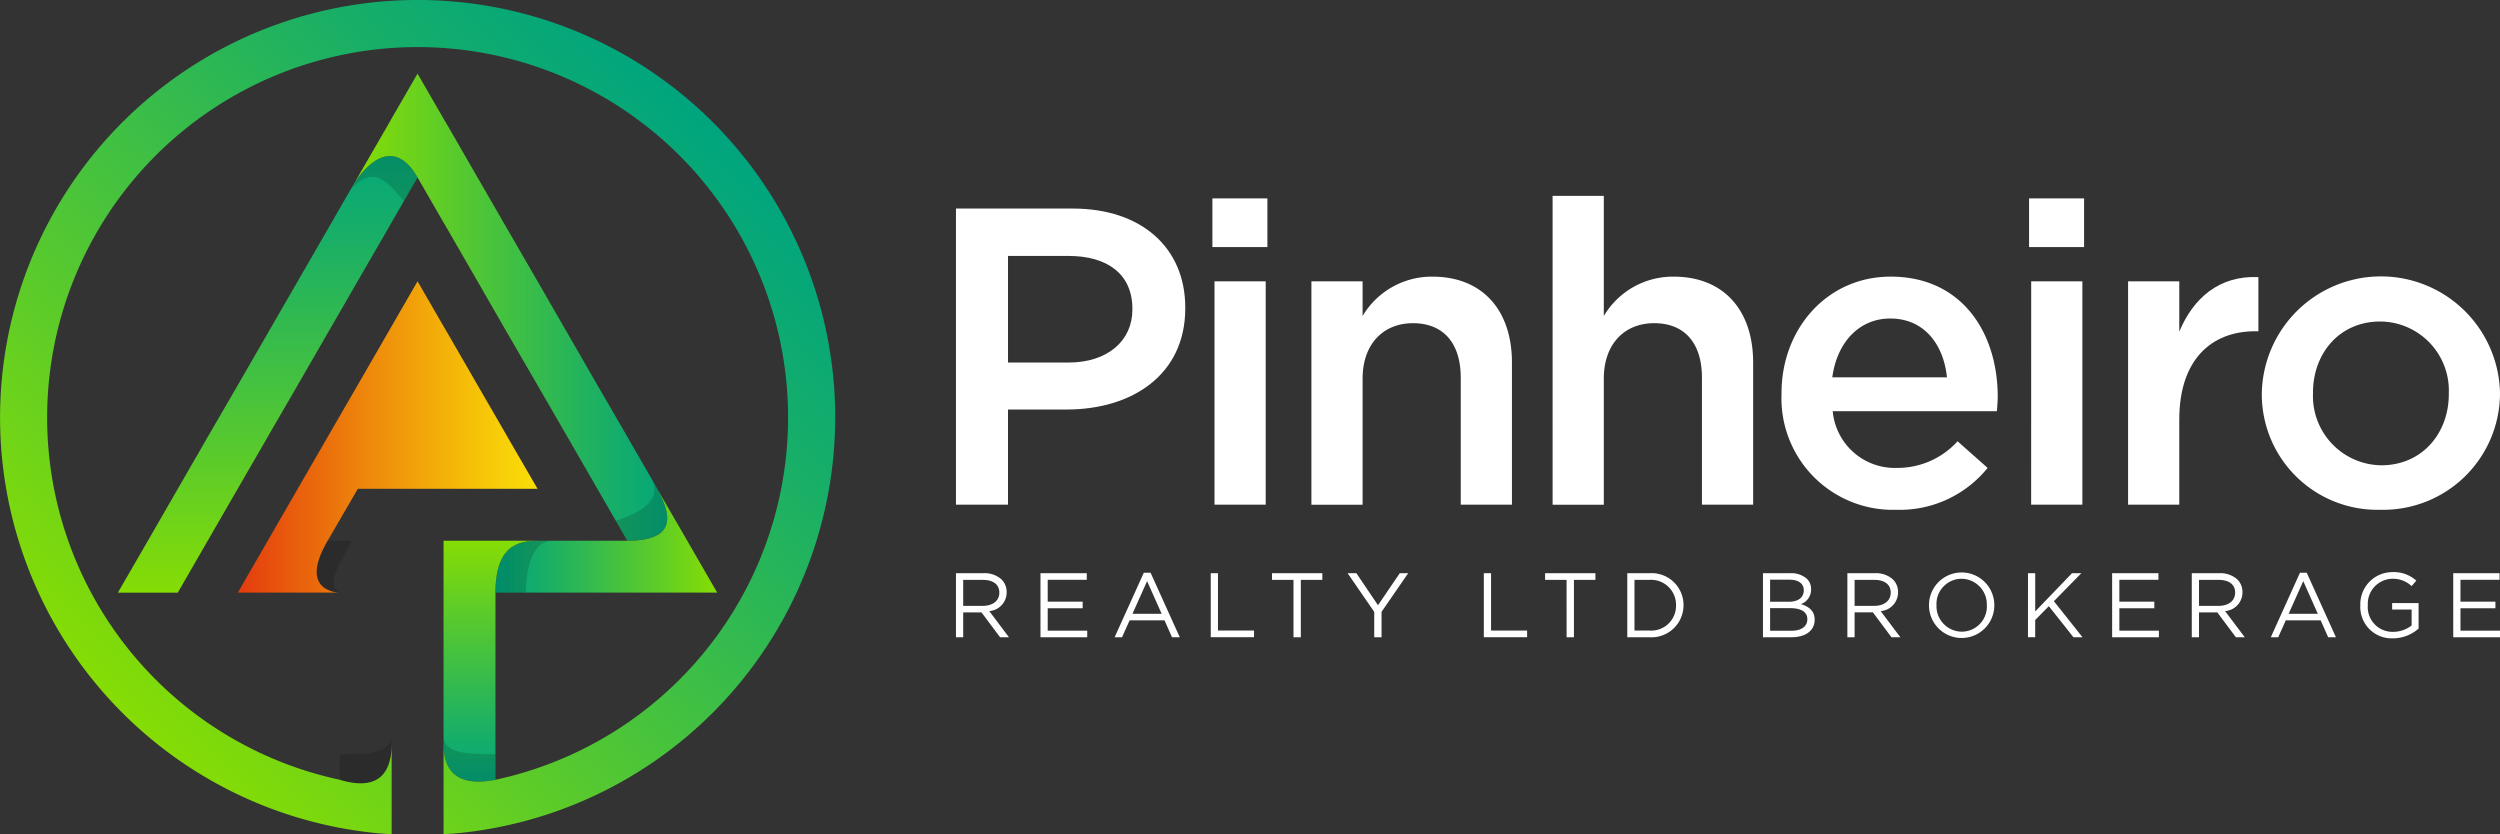 <svg xmlns="http://www.w3.org/2000/svg" xmlns:xlink="http://www.w3.org/1999/xlink" width="225.328" height="75.188" viewBox="0 0 225.328 75.188"><rect x="0" y="0" width="225.328" height="75.188" fill="#333333" stroke="none"/><defs><style>.a{fill:url(#a);}.b{fill:url(#b);}.c{fill:url(#c);}.d{fill:url(#d);}.e{fill:url(#e);}.f{fill:url(#g);}.g{fill:url(#h);}.h{opacity:0.15;}.i{fill:#fff;}</style><linearGradient id="a" x1="0.5" y1="1" x2="0.5" gradientUnits="objectBoundingBox"><stop offset="0" stop-color="#86dd04"/><stop offset="0.34" stop-color="#54c831"/><stop offset="0.787" stop-color="#17ae68"/><stop offset="1" stop-color="#00a57e"/></linearGradient><linearGradient id="b" x1="0" y1="0.5" x2="1" y2="0.5" xlink:href="#a"/><linearGradient id="c" y1="0.5" x2="1" y2="0.5" gradientUnits="objectBoundingBox"><stop offset="0" stop-color="#00a57e"/><stop offset="0.213" stop-color="#17ae68"/><stop offset="0.66" stop-color="#54c831"/><stop offset="1" stop-color="#86dd04"/></linearGradient><linearGradient id="d" x1="0.5" y1="1" x2="0.5" y2="0" xlink:href="#c"/><linearGradient id="e" x1="0.147" y1="0.854" x2="0.853" y2="0.147" xlink:href="#a"/><linearGradient id="g" y1="0.5" x2="1" y2="0.5" gradientUnits="objectBoundingBox"><stop offset="0" stop-color="#e43c0e"/><stop offset="0.439" stop-color="#ee890b"/><stop offset="0.82" stop-color="#f6c608"/><stop offset="1" stop-color="#fade08"/></linearGradient><linearGradient id="h" x1="0.001" y1="0.499" x2="1" y2="0.499" xlink:href="#a"/></defs><g transform="translate(-120 -306.569)"><g transform="translate(120 306.569)"><path class="a" d="M173.417,343.459l-2.345,4.056-.351.623-2.708,4.679-2.7,4.679-2.7,4.679-2.707,4.667v.011l-2.7,4.668-5.4,9.358h-5.4l2.708-4.679,5.393-9.358,2.708-4.667,8.1-14.036,2.334-4.056a1.131,1.131,0,0,1,.068-.113c.023-.034.045-.079.079-.125C168.443,342.87,171.072,339.392,173.417,343.459Z" transform="translate(-135.783 -327.463)"/><path class="b" d="M224.092,365.164l-5.4-9.358-2.7-4.667-2.708-4.679-5.392-9.358-.374-.635-2.334-4.044c-2.345-4.067-4.973-.589-5.619.385l.215-.385,2.708-4.679.351-.623,2.345-4.056,2.334,4.045.374.634,2.7,4.679,2.7,4.679,2.708,4.679,5.393,9.358,2.708,4.667v.011l2.232,3.863c.147.261.306.532.465.816C227.9,362.559,228.827,365.164,224.092,365.164Z" transform="translate(-167.55 -316.429)"/><path class="c" d="M250.969,425.436H230.986c0-4.679,2.526-4.679,4.09-4.679h7.794c4.736,0,3.806-2.606,2.7-4.668l2.7,4.668Z" transform="translate(-186.328 -372.022)"/><path class="d" d="M228.126,427.69c-1.564,0-4.09,0-4.09,4.679v16.868c-4.679.918-4.679-2.254-4.679-3.466V427.69Z" transform="translate(-179.379 -378.954)"/><path class="e" d="M195.279,344.2a37.682,37.682,0,0,1-33.669,37.43c-.544.057-1.088.091-1.631.125v-8.372c0,1.212,0,4.384,4.679,3.466a33.391,33.391,0,1,0-14.036,0c4.679,1.416,4.679-2.266,4.679-3.466v8.372c-.555-.034-1.1-.068-1.642-.125a37.637,37.637,0,1,1,41.621-37.43Z" transform="translate(-120 -306.569)"/><path class="d" d="M197.7,427.69v18.081c0,1.2,0,4.883-4.679,3.466V432.369s-3.829,0-1.088-4.679Z" transform="translate(-162.397 -378.954)"/><path class="f" d="M181.369,392.961c-2.741,4.679,1.088,4.679,1.088,4.679h-9.187l8.1-14.036,2.7-4.667,5.4-9.358,2.334,4.044.374.635,2.7,4.679,2.7,4.667v.011l2.708,4.668h-16.2Z" transform="translate(-151.835 -344.226)"/><path class="g" d="M199.267,347.59a1.135,1.135,0,0,0-.068.113" transform="translate(-167.332 -331.084)"/><path class="h" d="M203.4,345.594l1.234-2.135c-2.345-4.067-4.973-.589-5.619.385-.034.045-.057.091-.079.125a1.135,1.135,0,0,0-.068.113l-.226.392h0C200.576,342.537,201.615,343.437,203.4,345.594Z" transform="translate(-166.996 -327.463)"/><path class="h" d="M261.665,414.662c-.159-.283-.317-.555-.465-.816l-.085-.146c.995,1.722-.536,3-3.191,3.821l1.044,1.808C263.7,419.329,262.776,416.723,261.665,414.662Z" transform="translate(-202.428 -370.594)"/><path class="h" d="M236.126,427.69h-1.051c-1.563,0-4.089,0-4.089,4.679h2.733C233.719,430.757,234.108,427.69,236.126,427.69Z" transform="translate(-186.328 -378.954)"/><path class="h" d="M191.93,427.69c-2.741,4.679,1.088,4.679,1.088,4.679-1.334-.678-.035-2.579,1.121-4.679Z" transform="translate(-162.397 -378.954)"/><path class="h" d="M200.781,471.45l-.011.01c0,1.626-2.412,1.628-4.668,1.628v2.3c4.679,1.416,4.679-2.266,4.679-3.466Z" transform="translate(-165.481 -405.107)"/><path class="h" d="M224.037,475.4v-2.3c-2.259,0-4.679,0-4.679-1.628v.463C219.358,473.149,219.358,476.321,224.037,475.4Z" transform="translate(-179.379 -405.121)"/></g><g transform="translate(206.163 324.222)"><g transform="translate(0 33.911)"><path class="i" d="M334.139,434.966h2.482a2.274,2.274,0,0,1,1.641.577,1.593,1.593,0,0,1,.445,1.138v.017a1.69,1.69,0,0,1-1.567,1.683l1.773,2.358h-.8L336.44,438.5h-1.65v2.243h-.651Zm2.424,2.944c.866,0,1.484-.446,1.484-1.188v-.016c0-.709-.544-1.138-1.476-1.138H334.79v2.342Z" transform="translate(-334.139 -434.867)"/><path class="i" d="M353.066,434.966h4.173v.594h-3.521v1.972h3.15v.594h-3.15v2.02h3.563v.594h-4.214Z" transform="translate(-345.45 -434.867)"/><path class="i" d="M372.308,434.864h.61l2.631,5.814h-.7l-.676-1.526H371.03l-.685,1.526h-.668Zm1.608,3.7-1.311-2.944-1.319,2.944Z" transform="translate(-355.378 -434.806)"/><path class="i" d="M391.209,434.966h.651v5.17h3.25v.6h-3.9Z" transform="translate(-368.246 -434.867)"/><path class="i" d="M406.867,435.568h-1.938v-.6h4.536v.6h-1.938v5.171h-.66Z" transform="translate(-376.445 -434.867)"/><path class="i" d="M424.267,438.454l-2.4-3.488h.791l1.947,2.887,1.963-2.887h.758l-2.4,3.48v2.293h-.66Z" transform="translate(-386.568 -434.867)"/><path class="i" d="M452.38,434.966h.651v5.17h3.249v.6h-3.9Z" transform="translate(-404.803 -434.867)"/><path class="i" d="M468.038,435.568H466.1v-.6h4.536v.6H468.7v5.171h-.66Z" transform="translate(-413.003 -434.867)"/><path class="i" d="M484.514,434.966h2a2.878,2.878,0,0,1,3.068,2.87v.017a2.89,2.89,0,0,1-3.068,2.886h-2Zm2,5.17a2.234,2.234,0,0,0,2.392-2.268v-.016a2.247,2.247,0,0,0-2.392-2.285h-1.352v4.569Z" transform="translate(-424.007 -434.867)"/><path class="i" d="M514.905,434.966h2.458a2.12,2.12,0,0,1,1.509.511,1.28,1.28,0,0,1,.371.923v.017a1.393,1.393,0,0,1-.915,1.335c.684.206,1.237.6,1.237,1.394v.017c0,.989-.833,1.575-2.095,1.575h-2.565Zm2.35,2.573c.783,0,1.328-.355,1.328-1.031v-.017c0-.569-.454-.94-1.279-.94h-1.756v1.988Zm.231,2.614c.874,0,1.418-.387,1.418-1.03v-.017c0-.626-.528-.989-1.534-.989h-1.822v2.036Z" transform="translate(-442.17 -434.867)"/><path class="i" d="M533.812,434.966h2.482a2.274,2.274,0,0,1,1.641.577,1.593,1.593,0,0,1,.445,1.138v.017a1.69,1.69,0,0,1-1.567,1.683l1.773,2.358h-.8l-1.674-2.243h-1.649v2.243h-.651Zm2.424,2.944c.866,0,1.484-.446,1.484-1.188v-.016c0-.709-.544-1.138-1.476-1.138h-1.781v2.342Z" transform="translate(-453.469 -434.867)"/><path class="i" d="M552.1,437.722v-.016a2.944,2.944,0,1,1,5.888-.017v.017a2.944,2.944,0,1,1-5.888.016Zm5.212,0v-.016a2.3,2.3,0,0,0-2.277-2.384,2.267,2.267,0,0,0-2.259,2.367v.017a2.3,2.3,0,0,0,2.276,2.383A2.268,2.268,0,0,0,557.316,437.722Z" transform="translate(-464.401 -434.72)"/><path class="i" d="M574.271,434.966h.651v3.447l3.315-3.447h.841l-2.474,2.523,2.581,3.25h-.817l-2.218-2.8-1.229,1.245v1.551h-.651Z" transform="translate(-477.649 -434.867)"/><path class="i" d="M593.118,434.966h4.173v.594h-3.521v1.972h3.15v.594h-3.15v2.02h3.563v.594h-4.214Z" transform="translate(-488.912 -434.867)"/><path class="i" d="M610.959,434.966h2.482a2.274,2.274,0,0,1,1.641.577,1.593,1.593,0,0,1,.445,1.138v.017a1.69,1.69,0,0,1-1.567,1.683l1.773,2.358h-.8L613.26,438.5h-1.65v2.243h-.651Zm2.424,2.944c.866,0,1.484-.446,1.484-1.188v-.016c0-.709-.544-1.138-1.476-1.138H611.61v2.342Z" transform="translate(-499.574 -434.867)"/><path class="i" d="M631.287,434.864h.61l2.631,5.814h-.7l-.676-1.526h-3.142l-.684,1.526h-.668Zm1.608,3.7-1.311-2.944-1.319,2.944Z" transform="translate(-510.151 -434.806)"/><path class="i" d="M648.712,437.722v-.016a2.9,2.9,0,0,1,2.894-2.986,3.04,3.04,0,0,1,2.153.767l-.421.495a2.455,2.455,0,0,0-1.757-.66,2.255,2.255,0,0,0-2.193,2.367v.017a2.23,2.23,0,0,0,2.284,2.4,2.715,2.715,0,0,0,1.665-.577v-1.435h-1.757v-.585h2.384v2.3a3.5,3.5,0,0,1-2.317.882A2.831,2.831,0,0,1,648.712,437.722Z" transform="translate(-522.137 -434.72)"/><path class="i" d="M669.526,434.966H673.7v.594h-3.522v1.972h3.15v.594h-3.15v2.02h3.563v.594h-4.214Z" transform="translate(-534.576 -434.867)"/></g><path class="i" d="M334.139,353.284h10.524c6.215,0,10.143,3.547,10.143,8.923v.076c0,5.987-4.8,9.113-10.677,9.113h-5.3v8.58h-4.69Zm10.143,13.879c3.546,0,5.758-1.983,5.758-4.766v-.077c0-3.126-2.25-4.766-5.758-4.766h-5.453v9.609Z" transform="translate(-334.139 -352.14)"/><path class="i" d="M391.579,351.01h4.957v4.384h-4.957Zm.191,7.473h4.614v20.134H391.77Z" transform="translate(-368.467 -350.781)"/><path class="i" d="M413.758,368.959h4.614v3.127a7.246,7.246,0,0,1,6.291-3.547c4.538,0,7.169,3.051,7.169,7.741v12.813h-4.614v-11.44c0-3.126-1.564-4.919-4.308-4.919-2.669,0-4.538,1.869-4.538,5v11.363h-4.614Z" transform="translate(-381.722 -361.257)"/><path class="i" d="M467.785,350.442H472.4V361.27a7.246,7.246,0,0,1,6.291-3.547c4.538,0,7.169,3.051,7.169,7.741v12.813h-4.614v-11.44c0-3.126-1.563-4.919-4.308-4.919-2.669,0-4.538,1.869-4.538,5v11.363h-4.614Z" transform="translate(-414.01 -350.442)"/><path class="i" d="M519.064,379.1v-.076c0-5.758,4.081-10.487,9.838-10.487,6.406,0,9.647,5.034,9.647,10.83,0,.42-.039.839-.076,1.3H523.678a5.62,5.62,0,0,0,5.8,5.11,7.313,7.313,0,0,0,5.453-2.4l2.708,2.4a10.186,10.186,0,0,1-8.237,3.775A10.046,10.046,0,0,1,519.064,379.1Zm14.91-1.488c-.305-2.974-2.06-5.3-5.11-5.3-2.822,0-4.805,2.174-5.225,5.3Z" transform="translate(-444.655 -361.257)"/><path class="i" d="M574.513,351.01h4.958v4.384h-4.958Zm.191,7.473h4.613v20.134H574.7Z" transform="translate(-477.793 -350.781)"/><path class="i" d="M596.692,369.005h4.614v4.539c1.258-3.013,3.584-5.072,7.13-4.919v4.881h-.266c-4.043,0-6.864,2.63-6.864,7.968v7.665h-4.614Z" transform="translate(-491.048 -361.304)"/><path class="i" d="M626.645,379.14v-.076a10.737,10.737,0,0,1,21.469-.077v.077a10.527,10.527,0,0,1-10.792,10.486A10.413,10.413,0,0,1,626.645,379.14Zm16.854,0v-.076a6.223,6.223,0,0,0-6.178-6.482c-3.7,0-6.062,2.9-6.062,6.4v.077a6.238,6.238,0,0,0,6.139,6.482C641.135,385.546,643.5,382.611,643.5,379.14Z" transform="translate(-508.949 -361.257)"/></g></g></svg>